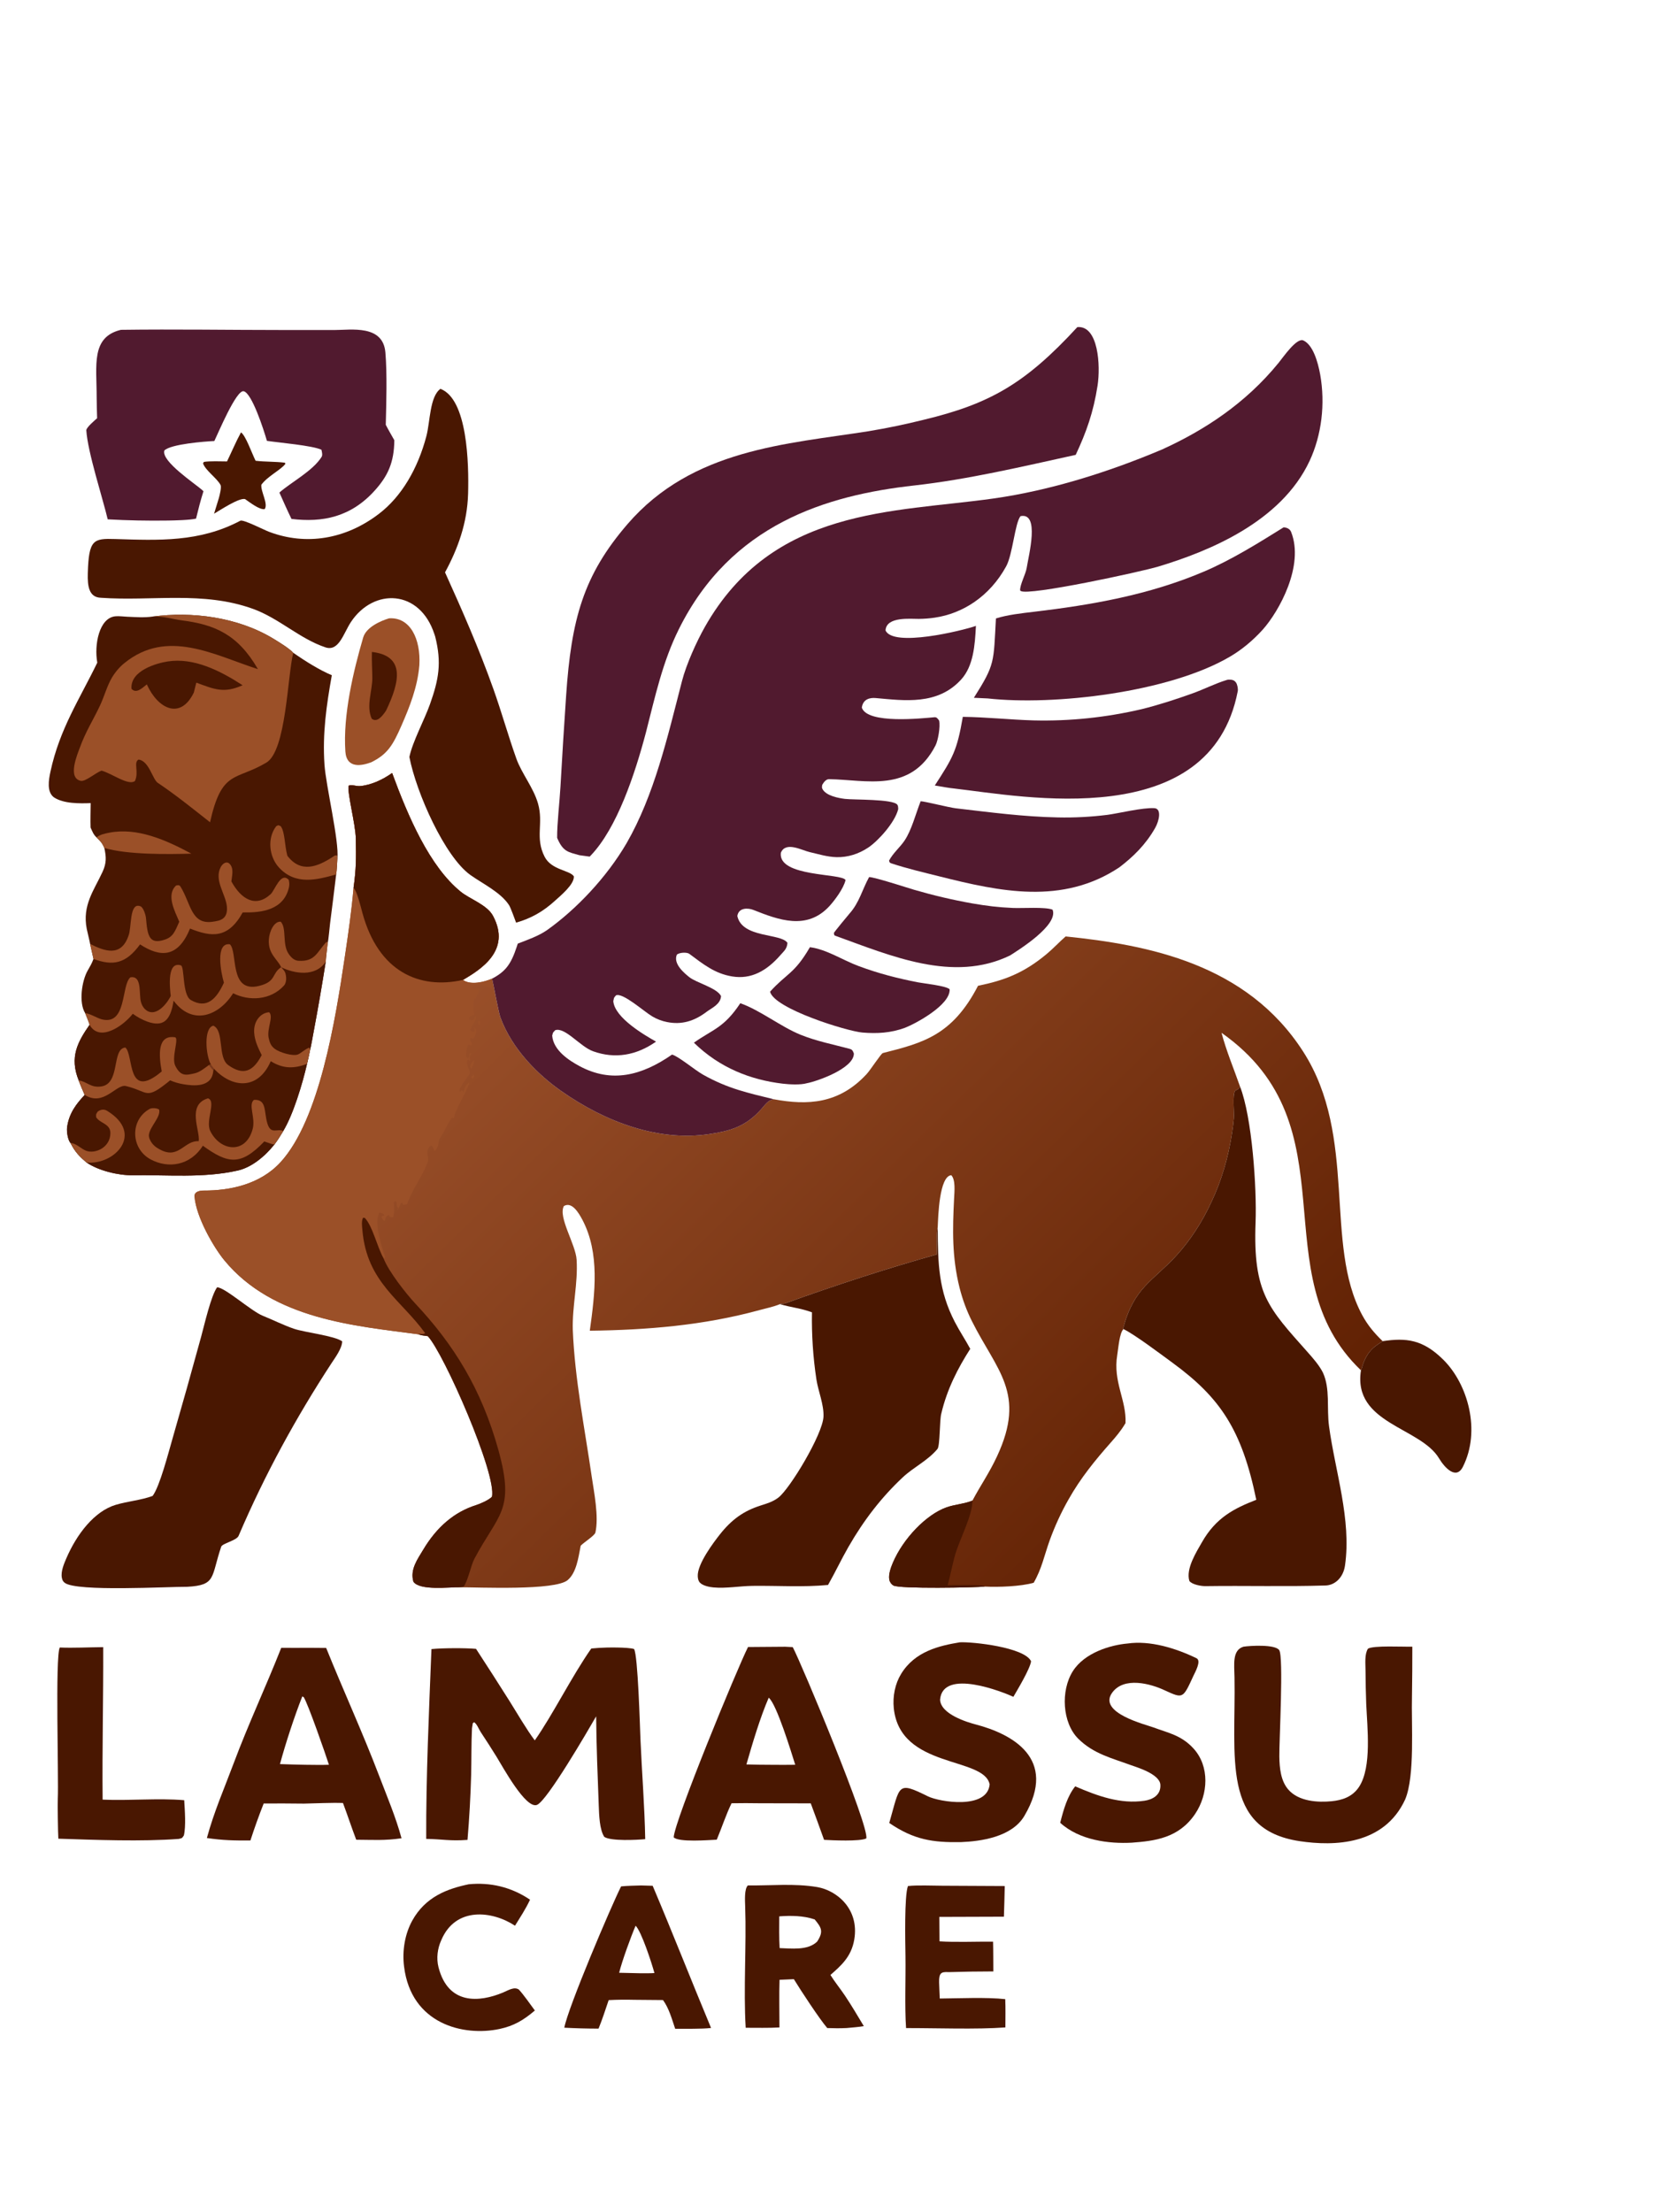 <?xml version="1.0" encoding="utf-8" ?><svg xmlns="http://www.w3.org/2000/svg" xmlns:xlink="http://www.w3.org/1999/xlink" width="3072" height="4096" viewBox="0 0 3072 4096"><defs><linearGradient id="gradient_0" gradientUnits="userSpaceOnUse" x1="2230.768" y1="3037.679" x2="932.885" y2="1718.047"><stop offset="0" stop-color="#5C1D00"/><stop offset="1" stop-color="#9A502A"/></linearGradient></defs><path fill="url(#gradient_0)" d="M654.657 1643.96C659.658 1608.66 659.555 1587.49 658.859 1552.68C658.307 1525.14 642.791 1468.94 645.653 1454.72C650.949 1452.27 659.628 1455.93 666.31 1455.45C686.233 1454.03 708.742 1443.76 726.084 1431.24C755.358 1510.94 795.075 1604.23 853.473 1651.34C870.218 1664.85 901.892 1675.27 912.844 1695.72C947.499 1760.43 888.928 1795.56 857.307 1814.35C871.004 1824.52 897.058 1818.38 911.644 1811.76L911.785 1814.57C915.423 1830.34 922.694 1872.21 926.573 1883.69C948.327 1942.83 996.276 1989.84 1038.85 2019.79C1121.58 2077.99 1219.52 2113.88 1313.25 2099.82C1350.28 2094.26 1380.18 2086.73 1409.24 2054.05C1417.33 2044.96 1422.39 2036.64 1432.89 2035.32C1495.77 2046.94 1553.65 2044 1604.74 1988.72C1612.24 1980.6 1631.38 1950.65 1634.76 1949.78C1707.9 1931.13 1763.13 1917.87 1811.02 1825.22C1859.37 1815.33 1895.26 1802.02 1937.85 1766.62C1950.57 1756.04 1961.42 1744.13 1973.28 1733.84C2124.98 1749.46 2308.64 1783.92 2413.37 1947.5C2514.48 2105.43 2451.22 2303.12 2522.4 2434.92C2533.06 2454.64 2545.61 2469.02 2560.26 2483.22L2551.28 2489.23C2539.08 2497.35 2530.9 2507.36 2524.54 2523.91C2523.21 2527.37 2521.44 2534.59 2520.13 2537.18C2332.94 2358.38 2508.2 2085.62 2261.92 1912.25C2270.9 1946.31 2284.77 1978.97 2296.23 2011.89C2294 2016.65 2291.02 2017.35 2286.98 2019.45C2281.79 2029.09 2285.75 2058.2 2284.7 2071.12C2283.94 2080.32 2282.88 2087.39 2281.54 2096.5C2274.87 2142.08 2261.96 2185.63 2243.45 2224.97C2225.93 2263.01 2203.78 2296.88 2177.9 2325.2C2134.32 2372.59 2099.78 2383.71 2079.61 2459.77L2080.35 2460.85C2072.89 2467.96 2070.86 2496.57 2068.8 2508.96C2060.58 2558.45 2086.2 2592.45 2084.11 2634.94L2082.64 2637.37C2075 2649.97 2065.93 2660.64 2056.69 2671.09C2028.39 2703.1 2000.91 2736.56 1978.58 2776.35C1965.13 2799.93 1953.47 2825.23 1943.77 2851.88C1933.32 2881.25 1929.11 2904.43 1914.09 2930.54C1890.02 2937.46 1848.6 2938.88 1823.56 2937.62C1807.04 2939.47 1665.01 2942.2 1654.21 2935.55C1651 2933.57 1648 2930.09 1646.89 2925.47C1644.56 2915.73 1649.8 2901.74 1653.31 2893.5C1672.38 2848.68 1715.08 2804.32 1752.47 2790.98C1767.79 2785.52 1783.9 2784.89 1799.16 2779.01C1799.68 2778.81 1800.19 2778.59 1800.7 2778.39C1815.85 2749.79 1831.5 2728.02 1846.27 2696.33C1900.73 2579.51 1845.78 2538.28 1799.68 2446.08C1790.02 2426.9 1782.33 2406.09 1776.8 2384.21C1762.67 2327.71 1763.8 2276.94 1766.7 2219.16C1767.36 2206.07 1769.65 2184.48 1761.49 2175.91C1739.31 2177.88 1737.28 2251.19 1736.38 2272.57C1733.41 2278.42 1734.74 2312.49 1734.86 2322.59C1640.45 2349.13 1547.19 2379.6 1454.09 2413.15C1450.73 2414.37 1447.45 2413.06 1444.36 2414.67C1431.72 2419.74 1419.24 2422.17 1406.37 2425.69C1302.6 2454.12 1197.91 2462.55 1092.14 2463.88C1101.79 2394.6 1110.92 2320.34 1078.56 2258.77C1071.32 2244.99 1058.84 2224.48 1044.21 2233C1032.83 2253.17 1066.06 2303.83 1067.74 2332.55C1070.36 2377.54 1059.44 2417.63 1060.64 2462.28C1064.38 2553.59 1082.62 2643.89 1095.67 2733.78C1099.87 2762.68 1109.24 2808.11 1102.46 2837.78C1100.57 2843.65 1081.3 2855.64 1075.28 2861.94C1070.92 2884.73 1067.27 2912.08 1051.08 2925.67C1027.57 2945.42 886.604 2938.81 850.461 2938.9C833.311 2938.38 777.234 2945.72 765.507 2928.56C758.761 2906.01 773.567 2886.34 783.341 2869.88C808.816 2826.99 841.489 2799.47 881.352 2786.84C888.84 2784.47 904.969 2777.65 910.955 2771.29C920.389 2730.09 821.732 2505.29 792.127 2473.96C785.795 2473.1 780.643 2472.7 774.466 2470.46C657.917 2454.72 505.865 2443.31 415.368 2333.45C396.268 2310.27 363.305 2254.24 360.203 2215.45C359.439 2205.89 370.812 2204.32 377.066 2204.35C424.557 2204.53 481.352 2193.65 519.711 2151.59C591.529 2072.84 621.052 1889.01 638.482 1771.87C644.637 1730.51 651.194 1685.43 654.657 1643.96Z"/><path fill="#9B5028" d="M654.657 1643.96C659.658 1608.66 659.555 1587.49 658.859 1552.68C658.307 1525.14 642.791 1468.94 645.653 1454.72C650.949 1452.27 659.628 1455.93 666.31 1455.45C686.233 1454.03 708.742 1443.76 726.084 1431.24C755.358 1510.94 795.075 1604.23 853.473 1651.34C870.218 1664.85 901.892 1675.27 912.844 1695.72C947.499 1760.43 888.928 1795.56 857.307 1814.35C871.004 1824.52 897.058 1818.38 911.644 1811.76L911.785 1814.57C912.016 1822.61 913.333 1825.77 910.475 1830.47C896.084 1823.85 892.833 1822.49 877.092 1823.57C876.089 1825.48 874.282 1829.27 873.127 1830.71L887.129 1830.42C887.839 1835.68 882.572 1842.65 880.709 1849.53L879.188 1847.97C876.373 1856.31 874.413 1869.64 878.317 1877.61L877.652 1879.49C871.967 1881.36 871.961 1880.15 868.206 1884.72L869.146 1887.89C874.404 1890.26 871.778 1890.16 877.3 1887.75L880.794 1880.9C883.837 1889.86 872.665 1897.55 871.201 1907.13C874.844 1911.65 872.75 1910.54 877.66 1910.68L879.344 1908.72C878.704 1906.33 878.143 1904.34 877.626 1901.89L881.398 1905.62C882.218 1913.38 880.615 1918.55 876.107 1923.54L871.699 1921.52L870.332 1924.26C871.456 1929.95 873.672 1930.41 874.274 1933.95C867.328 1938.62 869.034 1928.05 864.494 1941.19C863.321 1944.59 862.776 1952.81 863.089 1956.63L866.795 1960.18C868.841 1956.1 868.611 1955.95 869.337 1951.04L871.857 1949.43L872.452 1951.33L869.424 1956.02C869.935 1959.15 870.518 1962 870.74 1965.16L867.502 1962.03L865.224 1962.89C863.021 1974.63 869.49 1977.36 870.171 1987.7C864.613 1996.38 851.255 2011.1 850.789 2020.42L852.399 2021L855.065 2018.58L858.175 2021.6C861.365 2012.53 861.548 2009.94 867.921 2004.76L868.783 2005.67C861.91 2026.67 843.392 2052.8 840.552 2070L836.543 2069.67C826.996 2083.59 822.232 2096.39 813.013 2110.49C811.965 2112.09 812.79 2125.53 804.448 2131.25C801.589 2124.06 802.722 2124.15 798.283 2120.94C785.418 2129.73 795.122 2142.82 792.289 2150.72C782.666 2177.58 764.588 2199.85 754.987 2226.51C753.992 2229.29 754.944 2227.71 753.338 2229.76C751.154 2230.1 749.072 2230.55 746.919 2231.1L744.465 2227.17L742.716 2227.38L736.517 2240.17L735.739 2238.25L737.655 2238.3C731.178 2227.8 737.465 2227.5 732.073 2223.56C729.759 2225.79 729.127 2225.92 729.27 2227.85C730.258 2241.2 730.352 2241.28 728.118 2253.73C715.508 2254.08 725.383 2246.76 716.404 2251.32C713.678 2255.67 713.379 2255.41 712.682 2260.86C707.763 2257.99 710.056 2259.95 706.318 2253.18C708.758 2250.46 707.861 2251.61 711.684 2250.63L710.169 2247.23L702.577 2245.29C691.685 2263.4 707.001 2308.82 713.092 2327.49C711.733 2330.05 712.656 2329.2 710.271 2329.94C698.132 2308.42 690.255 2270.82 675.525 2255.03L672.317 2254.68C668.951 2260.76 670.468 2270.85 671.107 2278.14C679.549 2374.51 743.29 2406.99 787.382 2468.55C781.831 2471.62 779.51 2468.49 774.466 2470.46C657.917 2454.72 505.865 2443.31 415.368 2333.45C396.268 2310.27 363.305 2254.24 360.203 2215.45C359.439 2205.89 370.812 2204.32 377.066 2204.35C424.557 2204.53 481.352 2193.65 519.711 2151.59C591.529 2072.84 621.052 1889.01 638.482 1771.87C644.637 1730.51 651.194 1685.43 654.657 1643.96Z"/><path fill="#491701" d="M654.657 1643.96C659.658 1608.66 659.555 1587.49 658.859 1552.68C658.307 1525.14 642.791 1468.94 645.653 1454.72C650.949 1452.27 659.628 1455.93 666.31 1455.45C686.233 1454.03 708.742 1443.76 726.084 1431.24C755.358 1510.94 795.075 1604.23 853.473 1651.34C870.218 1664.85 901.892 1675.27 912.844 1695.72C947.499 1760.43 888.928 1795.56 857.307 1814.35C775.983 1832.53 700.669 1798.82 671.176 1690.6C668.093 1679.29 660.986 1649.41 654.657 1643.96Z"/><path fill="#491701" d="M774.466 2470.46C779.51 2468.49 781.831 2471.62 787.382 2468.55C743.29 2406.99 679.549 2374.51 671.107 2278.14C670.468 2270.85 668.951 2260.76 672.317 2254.68L675.525 2255.03C690.255 2270.82 698.132 2308.42 710.271 2329.94C719.338 2354.05 752.804 2396.32 769.02 2413.6C839.8 2489.03 891.514 2571.43 923.014 2685.22C954.117 2797.59 922.416 2802.87 878.355 2886.36C871.808 2898.77 866.298 2928.15 858.298 2938.06L850.461 2938.9C833.311 2938.38 777.234 2945.72 765.507 2928.56C758.761 2906.01 773.567 2886.34 783.341 2869.88C808.816 2826.99 841.489 2799.47 881.352 2786.84C888.84 2784.47 904.969 2777.65 910.955 2771.29C920.389 2730.09 821.732 2505.29 792.127 2473.96C785.795 2473.1 780.643 2472.7 774.466 2470.46Z"/><path fill="#491701" d="M1800.7 2778.39C1801 2805.16 1777.2 2849.85 1769.14 2877.17C1763.37 2896.72 1759.89 2917.27 1754.81 2935.1C1764.16 2935.08 1820.33 2933.37 1823.56 2937.62C1807.04 2939.47 1665.01 2942.2 1654.21 2935.55C1651 2933.57 1648 2930.09 1646.89 2925.47C1644.56 2915.73 1649.8 2901.74 1653.31 2893.5C1672.38 2848.68 1715.08 2804.32 1752.47 2790.98C1767.79 2785.52 1783.9 2784.89 1799.16 2779.01C1799.68 2778.81 1800.19 2778.59 1800.7 2778.39Z"/><path fill="#9B5028" d="M877.307 1962.7L877.89 1963.05C877.75 1968.52 875.743 1973.91 873.16 1978.1L871.982 1977.97L870.289 1974.92C871.798 1968.47 873.545 1967.21 877.307 1962.7Z"/><path fill="#9B5028" d="M877.367 1989.64C877.784 1994.28 878.022 1992 876.525 1996.46L873.69 1996.41L872.542 1993.74C874.348 1992.59 875.78 1991.24 877.367 1989.64Z"/><path fill="#9B5028" d="M885.626 1890.56C887.566 1889.77 886.414 1889.93 889.088 1890.95L888.461 1898.66L885.282 1893.45L885.626 1890.56Z"/><path fill="#511A2F" d="M958.718 1747.18C975.825 1740.58 997.59 1732.93 1012.97 1722.15C1066.62 1684.01 1122.95 1625.14 1160.36 1561.04C1211.64 1471.79 1235.79 1365.79 1262.8 1261.2C1271.01 1229.42 1290.13 1187.42 1305.17 1160.86C1430.82 938.851 1653.7 949.288 1839.7 922.974C1944.28 908.179 2052.19 874.359 2151.95 832.163C2230.11 796.576 2306.35 747.008 2367.56 671.852C2376.12 661.352 2401.12 624.701 2413.45 630.362C2431.3 638.549 2440.3 669.942 2444.6 693.359C2454.32 748.044 2447.28 805.643 2425.02 853.372C2372.13 966.7 2237.67 1021.05 2144.69 1049.07C2112.64 1058.72 1904.55 1103.75 1890.13 1094.21C1889.72 1093.94 1889.38 1093.53 1889 1093.18C1888.3 1083 1899.37 1062.86 1901.12 1051.61C1904.79 1027.94 1925.92 948.193 1889.71 955.673C1879.31 968.412 1875.26 1026.48 1863.14 1048.6C1832.28 1104.91 1782.11 1136.02 1731.08 1143.56C1721.22 1145.02 1711.31 1145.8 1701.39 1145.89C1686.45 1146.1 1641.22 1140.97 1639.76 1167.23C1653.6 1198.93 1781.45 1167.86 1807.13 1158.86C1805.29 1195.24 1802.4 1233.08 1780.04 1257.85C1736.26 1306.32 1674.28 1297.14 1621.53 1292.47C1611.23 1291.55 1598.03 1294.03 1595.85 1310.22C1606.14 1341.22 1708.4 1329.9 1730.56 1327.98C1734.53 1327.63 1736.58 1330.82 1739.02 1334.22C1741.56 1345.69 1736.88 1371.33 1732.32 1380.19C1686.36 1469.45 1603.49 1443.52 1535.16 1442.68C1529.9 1442.61 1525.66 1447.67 1522.48 1453.26C1522.19 1456.44 1521.45 1458.02 1522.94 1460.84C1529.8 1473.72 1553.3 1477.77 1564.6 1479.18C1580.62 1481.17 1653.97 1479.18 1661.64 1490.03C1663.3 1492.39 1662.99 1494.92 1663.27 1497.98C1657.24 1522.83 1626.22 1556.87 1608.08 1569.08C1589.85 1581.32 1569.68 1587.49 1549.28 1587.06C1531.63 1586.6 1516.18 1581.55 1499.09 1577.64C1484.77 1574.36 1454.78 1557.24 1445.92 1578.94C1440.35 1624.24 1559.35 1616.48 1565.68 1629.46C1562.23 1645.04 1545.11 1667.64 1535.76 1677.79C1494.02 1723.14 1441.49 1703.18 1394.97 1684.74C1385.77 1681.09 1367.78 1679.77 1365.32 1696.04C1374.3 1737.54 1446.47 1727.52 1458.14 1745.79C1457.21 1757 1451.69 1760.87 1445.79 1767.69C1419.51 1798.1 1390.51 1813.66 1355.74 1807.91C1323.99 1802.65 1303.25 1786.09 1276.33 1766C1272.18 1762.91 1258.41 1763.22 1253.32 1767.58C1246.08 1784.67 1267.4 1801.99 1276.36 1809.2C1289.42 1819.72 1327.55 1829.03 1335.17 1844.28C1334.23 1859.69 1317.48 1866.51 1308.37 1873.43C1285.23 1891.03 1261.75 1897.69 1235.23 1892.37C1225.73 1890.56 1216.47 1887.01 1207.7 1881.84C1191.97 1872.53 1153.3 1837.39 1140.58 1842.96C1135.97 1848.74 1137.62 1845.37 1135.63 1853.62C1138.19 1885.03 1195.48 1917.67 1214.81 1928.59C1178.22 1954.24 1138.85 1961.01 1098.26 1946.48C1074.13 1937.85 1046.44 1901.23 1028.06 1907.46C1023.02 1913.31 1024.59 1909.89 1022.51 1917.53C1024.63 1945.41 1055.22 1964.23 1072.44 1973.58C1132.63 2006.28 1188.84 1991.21 1244.42 1952.6C1256.65 1955.9 1286.13 1980.97 1302.04 1989.9C1348.3 2015.86 1384.64 2023.46 1432.89 2035.32C1422.39 2036.64 1417.33 2044.96 1409.24 2054.05C1380.18 2086.73 1350.28 2094.26 1313.25 2099.82C1219.52 2113.88 1121.58 2077.99 1038.85 2019.79C996.276 1989.84 948.327 1942.83 926.573 1883.69C922.694 1872.21 915.423 1830.34 911.785 1814.57L911.644 1811.76C936.239 1798.72 946.346 1785.15 957.085 1752.34C957.642 1750.62 958.187 1748.9 958.718 1747.18Z"/><path fill="#491701" d="M282.997 1141.55C355.12 1131.93 439.388 1142.29 505.415 1182.1C513.954 1187.25 536.052 1200.61 543.059 1208.73C564.918 1223.85 590.923 1240.31 614.428 1250.23C604.464 1306.21 596.964 1357.88 600.824 1415.55C603.452 1454.82 628.286 1557.54 624.763 1589.5C624.28 1597.59 623.763 1611.58 622.492 1619.04C618.858 1649.23 615.103 1679.41 611.227 1709.55C610.292 1717.14 608.319 1740.52 606.862 1745.5C606.051 1753.71 603.415 1774.09 603.162 1780.65C596.484 1823.21 589.175 1865.59 581.242 1907.77C580.413 1912.2 575.364 1940.57 574.259 1943.57C572.495 1951.88 570.606 1961.81 568.53 1969.84C559.921 2007.44 542.709 2064.22 524.404 2094.21C518.366 2104.29 514.751 2110.16 507.865 2119.36C489.537 2142.26 464.997 2161.7 440.245 2167.28C376.359 2181.7 309.484 2175.01 244.863 2175.96C219.544 2176.34 182.605 2167.74 160.25 2152.42C147.716 2141.6 138.999 2133.11 130.682 2116.38C125.624 2111.16 123.095 2095.1 124.259 2086.92C128.03 2060.41 141.913 2043.29 156.873 2027.25C152.949 2018.23 149.211 2009.83 145.75 2000.44C128.255 1957.36 143.903 1929.01 165.886 1897.42C164.227 1891.67 160.097 1881.93 157.814 1876.11C145.383 1856.45 151.582 1815.9 162.235 1797.25C166.305 1790.13 170.167 1783.7 173.104 1775.51C171.115 1766.2 169.03 1756.92 166.85 1747.68C166.329 1743.8 161.699 1725.2 160.688 1720.17C151.822 1676.04 174.452 1647.92 189.959 1614.1C197.189 1598.33 196.949 1587.06 193.165 1569.97C188.518 1559.52 185.89 1557.83 178.728 1550.53C172.84 1544.87 171.436 1540.37 167.693 1532.2C167.208 1518.21 167.715 1501.25 167.878 1487C148.018 1487.75 117.833 1488.38 99.714 1476.22C86.354 1466.17 90.12 1444.12 93.401 1428.84C110.487 1349.25 147.736 1293.96 180.142 1226.9C174.131 1194.16 183.462 1143.79 213.797 1141.07C220.706 1140.45 228.871 1141.65 235.91 1141.93C251.508 1142.56 267.453 1143.83 282.997 1141.55Z"/><path fill="#9B5028" d="M282.997 1141.55C355.12 1131.93 439.388 1142.29 505.415 1182.1C513.954 1187.25 536.052 1200.61 543.059 1208.73C532.121 1251.69 530.2 1390.09 493.121 1412.08C435.758 1446.09 410.82 1424.66 388.909 1522.42C357.501 1497.68 324.902 1471.38 292.116 1449.43C282.544 1443.02 275.758 1408.31 256.472 1406.41C246.673 1412 257.686 1429.09 249.872 1446.09C237.751 1455.34 207.934 1432.39 188.02 1426.83C177.123 1430.86 158.073 1447.46 149.765 1445.8C124.343 1440.72 143.323 1396.73 147.833 1384.3C158.775 1354.15 172.082 1334.11 185.037 1306.64C193.251 1289.23 198.129 1269.91 207.414 1254.37C213.877 1243.74 221.681 1234.69 230.475 1227.63C309.859 1163.3 396.497 1212.81 477.597 1238.95C440.294 1174.21 396.927 1156.46 337.564 1148.76C317.708 1146.18 304.238 1140.74 282.997 1141.55Z"/><path fill="#491701" d="M310.308 1224.76C358.418 1217.13 406.848 1241.27 449.229 1268.75C414.562 1284.3 397.054 1276.3 363.538 1263.94L358.902 1282.31C334.151 1333.45 292.34 1312.64 271.878 1267.17C263.292 1273.92 252.513 1285.01 243.536 1275.47C240.504 1241.18 291.741 1227.54 310.308 1224.76Z"/><path fill="#491701" d="M501.364 1964.86C524.527 1979.2 544.4 1978.84 568.53 1969.84C559.921 2007.44 542.709 2064.22 524.404 2094.21C518.366 2104.29 514.751 2110.16 507.865 2119.36C489.537 2142.26 464.997 2161.7 440.245 2167.28C376.359 2181.7 309.484 2175.01 244.863 2175.96C219.544 2176.34 182.605 2167.74 160.25 2152.42C147.716 2141.6 138.999 2133.11 130.682 2116.38C125.624 2111.16 123.095 2095.1 124.259 2086.92C128.03 2060.41 141.913 2043.29 156.873 2027.25C192.332 2049.65 215.058 2006.56 233.202 2010.88C276.323 2021.14 268.275 2038.47 315.058 2000.31C322.876 2003.69 330.918 2006.07 339.074 2007.41C356.929 2010.51 392.703 2014.77 394.984 1982.21L396.164 1978.67C429.095 2014.39 477.584 2019.46 501.364 1964.86Z"/><path fill="#9B5028" d="M375.611 2121.3C352.229 2158.5 311.395 2164.03 279.061 2146.73C241.962 2126.89 240.328 2073.84 276.891 2053.31C281.109 2050.94 290.675 2051.39 294.675 2054.46C298.062 2068.05 277.702 2085.82 275.771 2100.8C275.058 2106.32 278.403 2112.38 281.129 2116.16C286.09 2123.04 292.721 2126.8 299.351 2129.95C331.67 2145.32 341.88 2111.24 367.929 2112.97C371.157 2094.39 344.978 2045.41 385.121 2033.59C401.158 2038.9 379.809 2075.1 389.424 2094.26C407.876 2131.67 455.321 2137.86 467.92 2090.15C473.414 2069.35 459.137 2045.64 470.206 2036.45C494.141 2035 488.523 2057.98 495.03 2079.87C501.536 2101.76 513.56 2088.59 524.404 2094.21C518.366 2104.29 514.751 2110.16 507.865 2119.36C501.989 2117.96 495.253 2115.41 489.38 2113.44C445.733 2159.18 422.016 2154.92 375.611 2121.3Z"/><path fill="#9B5028" d="M130.682 2116.38C140.719 2116.58 149.712 2126.73 159.125 2130.53C175.493 2137.14 204.512 2125.1 204.385 2097.76C204.305 2080.29 185.024 2080.16 178.029 2068.56C177.84 2061.4 177.231 2064.81 180.705 2058.3C186.136 2054.21 192.452 2053.15 198.062 2056.56C268.021 2099.13 212.142 2157.55 160.25 2152.42C147.716 2141.6 138.999 2133.11 130.682 2116.38Z"/><path fill="#491701" d="M520.616 1790.84C545.21 1802.86 584.023 1809.52 603.162 1780.65C596.484 1823.21 589.175 1865.59 581.242 1907.77C580.413 1912.2 575.364 1940.57 574.259 1943.57C572.495 1951.88 570.606 1961.81 568.53 1969.84C544.4 1978.84 524.527 1979.2 501.364 1964.86C477.584 2019.46 429.095 2014.39 396.164 1978.67L394.984 1982.21C392.703 2014.77 356.929 2010.51 339.074 2007.41C330.918 2006.07 322.876 2003.69 315.058 2000.31C268.275 2038.47 276.323 2021.14 233.202 2010.88C215.058 2006.56 192.332 2049.65 156.873 2027.25C152.949 2018.23 149.211 2009.83 145.75 2000.44C128.255 1957.36 143.903 1929.01 165.886 1897.42C184.165 1930.41 228.385 1899.56 245.883 1877.02C254.446 1883.3 263.54 1888.2 272.973 1891.62C301.885 1901.8 315.75 1890.38 321.419 1852.83C322.61 1854.33 323.813 1855.81 325.029 1857.27C358.245 1897.05 404.624 1881.64 431.794 1839.06C460.691 1853.76 500.945 1852.45 525.893 1824.76C528.79 1821.54 530.291 1815.31 529.871 1810.25C528.934 1798.94 526.682 1797.93 520.616 1790.84Z"/><path fill="#9B5028" d="M299.503 1983.8C293.946 1953.91 291.007 1915.63 323.887 1920.52C332.315 1921.77 316.815 1957.89 324.636 1973.47C334.506 1993.12 344.212 1991.11 360.7 1987.25C370.417 1984.98 378.919 1977.6 386.744 1972.05L390.572 1971.09L396.164 1978.67L394.984 1982.21C392.703 2014.77 356.929 2010.51 339.074 2007.41C330.918 2006.07 322.876 2003.69 315.058 2000.31C268.275 2038.47 276.323 2021.14 233.202 2010.88C215.058 2006.56 192.332 2049.65 156.873 2027.25C152.949 2018.23 149.211 2009.83 145.75 2000.44C161.112 2002.41 167.799 2014.71 187.891 2011.55C223.456 2005.96 206.283 1941.8 232.157 1939.52C248.164 1953.74 233.864 2039.02 299.503 1983.8Z"/><path fill="#78371A" d="M390.572 1971.09L396.164 1978.67L394.984 1982.21L386.744 1972.05L390.572 1971.09Z"/><path fill="#9B5028" d="M484.604 1953.59C478.343 1940.82 471.73 1927.68 470.655 1912.06C469.162 1890.37 483.099 1874.99 498.476 1874.23C506.956 1882.69 493.867 1904.84 497.457 1921.65C499.427 1930.88 501.91 1936.7 508.75 1941.94C517.544 1948.68 542.413 1956.14 551.782 1952.33C557.203 1950.12 565.324 1942.09 572.989 1939.65L574.259 1943.57C572.495 1951.88 570.606 1961.81 568.53 1969.84C544.4 1978.84 524.527 1979.2 501.364 1964.86C477.584 2019.46 429.095 2014.39 396.164 1978.67L390.572 1971.09C380.824 1953.99 376.885 1902.95 395.064 1899.07C415.876 1908.74 402.434 1957.79 422.822 1972.23C450.646 1991.94 468.679 1984.07 484.604 1953.59Z"/><path fill="#9B5028" d="M331.946 1706.63C323.544 1686.68 307.4 1656.99 326.017 1639.59C328.762 1638.99 331.981 1637.97 334.166 1641.5C353.721 1673.06 353.758 1712.56 393.984 1706.61C406.359 1704.78 422.49 1702.79 420.116 1678.1C417.427 1654.56 396.33 1629.84 408.551 1605.75C412.149 1598.65 419.76 1593.59 425.425 1599.66C433.363 1608.16 429.623 1621 428.462 1632.01C446.751 1665.28 473.417 1681.15 501.194 1655.58C509.069 1648.33 519.763 1613.52 534.609 1629.04C536.685 1636.76 535.616 1642.46 533.127 1649.76C519.919 1688.47 476.129 1689.79 449.427 1689.4C422.17 1738.6 391.491 1735.06 351.876 1719.26C329.745 1773.33 297.244 1773.27 259.334 1748.58C232.842 1784.9 208.727 1788.63 173.104 1775.51C171.115 1766.2 169.03 1756.92 166.85 1747.68C192.811 1760.8 223.942 1772.99 237.851 1732.77C244.198 1717.79 238.949 1669.29 260.285 1678.13C265.374 1680.24 269.833 1693.78 270.356 1700.12C273.063 1732.95 276.387 1749.31 305.081 1739.8C320.653 1734.64 323.978 1724.6 331.946 1706.63Z"/><path fill="#9B5028" d="M414.644 1819.46C408.985 1800.64 398.325 1744.63 425.673 1748.39C440.845 1762.93 423.568 1839.37 479.876 1825.42C512.266 1817.39 502.605 1802.48 520.616 1790.84C526.682 1797.93 528.934 1798.94 529.871 1810.25C530.291 1815.31 528.79 1821.54 525.893 1824.76C500.945 1852.45 460.691 1853.76 431.794 1839.06C404.624 1881.64 358.245 1897.05 325.029 1857.27C323.813 1855.81 322.61 1854.33 321.419 1852.83C315.75 1890.38 301.885 1901.8 272.973 1891.62C263.54 1888.2 254.446 1883.3 245.883 1877.02C228.385 1899.56 184.165 1930.41 165.886 1897.42C164.227 1891.67 160.097 1881.93 157.814 1876.11C164.62 1875.63 180.287 1885.29 188.265 1887.31C235.344 1899.26 224.122 1823.89 241.476 1809.53C260.816 1806.18 257.986 1832.02 259.936 1849.57C260.809 1857.44 264.086 1864.47 268.987 1868.99C285.834 1884.37 306.64 1862.83 316.156 1844.26C313.964 1825.17 309.749 1779.55 334.894 1787.4C342.18 1789.67 337.095 1842.1 353.427 1851.61C382.885 1868.76 400.871 1849.69 414.644 1819.46Z"/><path fill="#9B5028" d="M178.728 1550.53C185.346 1544.99 194.526 1543.31 202.251 1541.79C253.785 1531.63 307.085 1555.09 354.366 1580.55C311.384 1581.81 235.532 1582.75 193.165 1569.97C188.518 1559.52 185.89 1557.83 178.728 1550.53Z"/><path fill="#9B5028" d="M622.492 1619.04C587.199 1628.94 547.018 1639.74 516.277 1605.91C498.482 1586.32 494.25 1552.18 511.476 1529.72C516.829 1527.28 514.122 1527.46 519.888 1529.8C527.798 1540.71 526.848 1565.04 532.082 1584.45C557.168 1617.41 588.287 1604.75 616.011 1586.66C620.195 1583.93 619.41 1583.79 623.944 1583.73L624.763 1589.5C624.28 1597.59 623.763 1611.58 622.492 1619.04Z"/><path fill="#9B5028" d="M520.616 1790.84C513.889 1775.85 496.031 1766.44 497.839 1739.3C498.846 1724.2 507.759 1705.34 519.887 1706.6C531.176 1718.58 522.324 1747.97 534.18 1765.67C539.098 1773.02 545.001 1778.43 552.524 1778.91C583.947 1780.9 586.551 1762.89 604.971 1743.45L606.862 1745.5C606.051 1753.71 603.415 1774.09 603.162 1780.65C584.023 1809.52 545.21 1802.86 520.616 1790.84Z"/><path fill="#511A2F" d="M1994.94 605.646C2033.98 602.213 2038.11 677.264 2032.36 714.081C2024.65 763.447 2011.67 799.914 1991.92 842.175C1893.03 863.903 1792.55 887.743 1692.56 898.922C1529.8 917.117 1353.56 970.605 1257.01 1164.97C1226.94 1225.49 1213.29 1288.96 1195.99 1356.52C1175.79 1433.03 1142.57 1533.39 1093.7 1584.22L1091.93 1586.04L1073.07 1583.48C1052.31 1577.57 1042.64 1577.35 1031.65 1551.32C1031.37 1525.64 1036.34 1483.78 1037.84 1456.37C1040.9 1400.73 1044.52 1343.85 1048.28 1288.32C1057.86 1146.82 1080.01 1065.44 1161.97 970.408C1282.18 831.011 1456.62 822.349 1608.08 798.451C1642.3 792.783 1676.38 785.719 1710.27 777.268C1832.2 747.916 1898.01 710.977 1994.94 605.646Z"/><path fill="#491701" d="M815.538 719.973C865.716 738.749 868.326 858.384 866.773 914.128C865.256 968.58 847.635 1016.29 824.067 1059.75C856.273 1130.91 886.779 1200.4 913.621 1275.73C928.841 1318.44 940.968 1362.14 956.137 1404.63C965.978 1432.19 987.901 1458.44 996.285 1487.92C1006.75 1524.75 990.423 1550.65 1008.36 1586.08C1021.06 1611.17 1054.65 1610.93 1062.59 1622.51C1063.84 1637.54 1036.89 1659.27 1028.62 1666.91C1005.53 1688.2 982.921 1700.5 955.683 1708.34C953.088 1701.51 945.453 1680.2 942.552 1675.78C926.927 1651.98 893.716 1636.22 871.021 1620.07C823.953 1586.57 771.069 1468.68 758.068 1401.59C763.855 1373.34 785.87 1333.03 796.207 1303.85C812.402 1258.13 818.192 1227.48 805.858 1178.63L804.324 1174.01C777.138 1090.91 691.831 1088.43 649.934 1151.51C635.996 1172.5 627.621 1206.94 602.645 1198.6C554.618 1182.55 516.994 1144.87 468.375 1127.3C375.925 1093.9 281.195 1113.51 186.861 1106.8C165.143 1106.08 161.796 1086.22 162.58 1061.4C164.336 998.745 173.076 996.761 213.258 998.017C293.588 1000.53 369.433 1004.21 445.023 964.136C450.42 961.275 488.63 981.115 498.511 984.759C566.792 1010.55 639.987 998.549 701.548 951.473C743.361 919.661 773.647 867.95 789.539 807.569C796.665 780.492 795.59 734.442 815.538 719.973Z"/><path fill="#491701" d="M2296.23 2011.89C2318.45 2068.41 2327.36 2199.64 2324.96 2263.16C2320 2394.59 2349.06 2422.05 2420.76 2502.89C2430.15 2513.47 2442.68 2527.42 2449.63 2541.38C2463.46 2571.4 2456.4 2606.72 2460.99 2640.72C2472.21 2723.92 2502.78 2813.57 2490.56 2898.59C2487.26 2921.54 2471.38 2935.07 2454.74 2935.59C2380.58 2937.88 2306.15 2935.7 2231.94 2936.78C2224.47 2936.88 2207.43 2933.99 2202.41 2927.26C2195.31 2904.57 2215.89 2872.77 2225.44 2855.9C2251.7 2809.54 2285.54 2792.92 2326.27 2776.9C2299.49 2646.71 2259.14 2587.62 2171.29 2523.3C2151.03 2508.47 2100.45 2470.36 2080.35 2460.85L2079.61 2459.77C2099.78 2383.71 2134.32 2372.59 2177.9 2325.2C2203.78 2296.88 2225.93 2263.01 2243.45 2224.97C2261.96 2185.63 2274.87 2142.08 2281.54 2096.5C2282.88 2087.39 2283.94 2080.32 2284.7 2071.12C2285.75 2058.2 2281.79 2029.09 2286.98 2019.45C2291.02 2017.35 2294 2016.65 2296.23 2011.89Z"/><path fill="#511A2F" d="M223.888 610.701C323.248 609.335 424.861 611.009 524.452 611.028L618.999 611.058C650.406 611.067 709.193 600.693 713.63 652.534C717.028 692.244 715.29 746.358 714.342 786.538C719.039 795.733 725.096 806.037 730.169 815.076C729.797 856.564 717.992 881.153 694.825 907.231C649.911 957.788 596.803 967.749 539.744 960.816C532.122 945.384 524.557 927.929 517.362 911.992C538.746 893.071 579.02 872.192 595.481 846.022C597.637 842.594 596.159 836.832 595.196 832.66C577.55 824.701 516.804 819.67 494.241 816.267C488.167 794.968 466.308 727.606 451.187 724.393C437.516 721.488 403.866 802.37 396.906 816.546C379.02 817.429 316.396 822.134 304.347 834.09C297.925 854.133 362.071 895.944 375.183 908.043L376.761 909.521C371.081 927.748 367.531 941.647 363.011 960.263C350.829 963.06 323.944 963.571 310.889 963.818C273.731 964.371 236.569 963.629 199.439 961.594C190.535 923.477 162.304 837.068 159.836 796.823C159.523 791.72 175.184 778.503 179.842 774.352C179.537 761.357 178.961 748.035 178.979 735.038C179.063 676.445 168.076 624.091 223.888 610.701Z"/><path fill="#491701" d="M1734.86 2322.59C1734.74 2312.49 1733.41 2278.42 1736.38 2272.57C1736.63 2339.61 1737.92 2389.48 1768.02 2447.59C1777.09 2465.1 1787.85 2481.06 1796.63 2497.43C1773.7 2533.26 1753.67 2571.93 1743.02 2617.28C1739.67 2628.88 1740.86 2676.9 1735.9 2682.82C1717.65 2704.63 1691.97 2716.26 1671.51 2735.46C1632.44 2772.14 1599.83 2814.01 1570.88 2864.49C1557.85 2887.21 1546.22 2911.93 1533.29 2934.62C1486.56 2939.04 1440.19 2935.71 1393.43 2936.31C1369.65 2936.61 1344.58 2941.34 1321.03 2939.17C1314.07 2938.52 1301.98 2936.28 1296.33 2930.61C1293.28 2927.54 1292.33 2923.55 1292.06 2918.61C1290.81 2896.17 1321.36 2855.85 1332.67 2841.47C1355.2 2812.81 1377.55 2797.58 1407.57 2787.82C1419.42 2783.97 1430.53 2781.03 1441.29 2772.88C1462.51 2756.81 1523.53 2655.63 1524.86 2622.9C1525.77 2600.37 1515.13 2576.11 1511.75 2554.03C1505.56 2513.16 1502.8 2471.5 1503.52 2429.81C1482.36 2421.97 1464.83 2420.86 1444.36 2414.67C1447.45 2413.06 1450.73 2414.37 1454.09 2413.15C1547.19 2379.6 1640.45 2349.13 1734.86 2322.59Z"/><path fill="#491701" d="M402.011 2383.46C416.832 2383.81 465.134 2427.58 486.508 2436.14C504.328 2443.28 525.341 2453.79 544.335 2460.27C564.148 2467.03 619.31 2473.14 633.616 2483.53C633.525 2496.51 620.173 2514.35 613.865 2524.01C548.8 2623.57 490.816 2729.02 441.793 2843.68C438.069 2852.39 411.692 2857.61 409.592 2863.8C390.458 2920.15 400.76 2935.06 346.875 2938C310.322 2937.75 142.201 2947.49 120.02 2930.73C116.851 2928.34 115.376 2925.87 114.508 2921.12C112.412 2909.67 118.464 2895.45 122.629 2885.76C142.153 2840.3 174.847 2798.01 214.318 2786.24C237.004 2779.47 259.912 2778 282.543 2769.82C295.833 2752.5 312.052 2688.98 319.697 2662.74C337.689 2600.44 355.254 2537.93 372.387 2475.21C378.643 2452.22 390.742 2399.09 402.011 2383.46Z"/><path fill="#511A2F" d="M2376.91 976.368C2382.02 976.704 2388.32 978.694 2390.77 984.884C2415.56 1047.41 2368.38 1132.03 2338.23 1165.79C2319.73 1186.25 2299.19 1203.17 2277.18 1216.05C2164.13 1282.24 1951.59 1306.79 1828.87 1293.18L1803.32 1292C1842.97 1229.42 1839.65 1226.87 1844.19 1145.07C1865.68 1138.26 1892.11 1135.41 1914.27 1132.78C2020.5 1120.19 2127.46 1101.72 2229.41 1058.3C2279.82 1036.83 2328.8 1006.37 2376.91 976.368Z"/><path fill="#491701" d="M1109.19 3051.1C1122.23 3050.11 1163.13 3049.6 1174.11 3053.22C1181.27 3064.78 1184.95 3197.06 1185.98 3221.17C1188.58 3281.56 1193.67 3345.02 1194.76 3405.25C1179.36 3406.79 1131.55 3409.16 1119.07 3401.17C1110.1 3387.9 1109.37 3360.54 1108.71 3342.85C1106.65 3288.02 1104.36 3232.73 1103.91 3177.85C1089.11 3203.44 1013.2 3334.36 994.353 3341.8C973.725 3349.94 931.546 3272.35 919.3 3252.42C909.791 3236.94 900.01 3221.99 890.134 3206.95C886.234 3201.01 883.361 3192.25 877.947 3188.76L875.48 3190.54L873.97 3200.18C872.649 3227.37 873.127 3258.67 872.434 3286.34C871.297 3326.53 869.048 3366.65 865.69 3406.62C832.718 3409.07 819.758 3405.24 789.222 3404.77C788.739 3290.62 794.418 3167.79 798.924 3053.35C819.827 3051.27 861.058 3051.14 881.471 3052.9C902.346 3084.91 923.026 3117.14 943.509 3149.6C956.97 3171.1 975.743 3203.33 990.28 3222.39C1024.13 3174.03 1058.54 3104.14 1094.87 3052.26L1109.19 3051.1Z"/><path fill="#511A2F" d="M2273.11 1258.56C2273.89 1258.5 2274.67 1258.45 2275.45 1258.39C2280.39 1258.28 2285.48 1258.73 2288.94 1264.13C2291.11 1267.26 2292.84 1275.31 2291.96 1279.83C2241.12 1542.54 1894.43 1474.66 1767.18 1459.97C1756.12 1458.94 1742.2 1456.18 1730.99 1454.38C1764.02 1403.39 1772.07 1390.59 1782.86 1327.27C1825.62 1327.71 1870.74 1332.63 1914.16 1333.85C1981.11 1335.45 2048.02 1328.48 2113.97 1313.06C2145.51 1305.26 2177.77 1294.77 2208.76 1283.63C2229.22 1276.27 2250.69 1265.37 2271.17 1259.13L2273.11 1258.56Z"/><path fill="#491701" d="M1453.87 3049L1467.94 3049.7C1484.7 3081.29 1610.71 3383.37 1604.08 3403.93C1592.24 3409.8 1540.9 3407.44 1525.95 3406.52C1518.11 3384.16 1509.43 3361.24 1501.3 3338.98L1407.37 3338.81C1389.79 3338.5 1372.21 3338.5 1354.63 3338.8C1344.97 3358.4 1336.16 3384.85 1327.23 3406.25C1312.53 3406.91 1256.56 3411.45 1247.49 3401.82C1249.11 3370.75 1364.81 3090.02 1385.13 3049.51L1453.87 3049ZM1382.16 3266.89C1398.08 3267.37 1414 3267.61 1429.92 3267.61C1443.98 3267.62 1458.54 3267.89 1472.56 3267.54C1465.3 3244.68 1438.21 3155.26 1423.45 3143.35C1407.59 3179.94 1393.51 3227.29 1382.16 3266.89Z"/><path fill="#491701" d="M572.618 3051L603.969 3051.24C635.91 3130.39 671.448 3207.77 702.11 3288.12C716.075 3324.72 733.13 3364.98 743.493 3403.58C711.556 3408.26 691.145 3406.45 659.63 3406.34C651.026 3383.81 643.557 3360.86 635.09 3338.32C612.897 3337.54 585.471 3339.05 562.875 3339.45C538.004 3339.15 513.132 3339.07 488.261 3339.22C479.425 3361.63 471.225 3384.47 463.681 3407.71C433.445 3407.9 413.095 3407.53 383.084 3403.14C396.823 3352.99 414.862 3312.46 432.528 3265.22C459.909 3191.98 492.287 3123.22 520.772 3051C537.941 3051.25 555.423 3051.02 572.618 3051ZM518.438 3266.27C533.921 3266.72 549.663 3267.4 565.125 3267.56C579.168 3267.58 595.225 3268.14 609.098 3267.51C603.341 3249.37 569.867 3153.1 562.316 3142.27L559.752 3140.98C545.587 3176.77 528.668 3228.27 518.438 3266.27Z"/><path fill="#491701" d="M2302.6 3048.91C2314.36 3047.08 2360.79 3044.2 2368.69 3055.18C2377.18 3067 2368.56 3224.62 2368.97 3252.24C2369.31 3274.55 2371.83 3296.87 2384.9 3312.63C2404.23 3335.95 2441.36 3337.5 2465.98 3335.03C2484.45 3333.17 2504.5 3327.45 2517.02 3307.74C2540.27 3271.15 2531.82 3199.43 2529.86 3154.97C2529.1 3134.41 2528.67 3113.83 2528.57 3093.25C2528.46 3079.62 2526.58 3062.68 2533.09 3052.6C2542.97 3046.34 2598.99 3049.31 2615.23 3048.91C2615.28 3079.45 2615.06 3109.98 2614.58 3140.5C2613.19 3192.2 2620.34 3288.3 2601.96 3331.75C2562.96 3416.46 2470.34 3418.52 2406.73 3409C2260.95 3387.19 2288.67 3254.07 2285.95 3105.56C2285.51 3081.41 2281.53 3055.23 2302.6 3048.91Z"/><path fill="#491701" d="M1777.29 3040.79C1800.83 3039.57 1896.97 3049.91 1909.24 3075.84C1907.55 3089.76 1884.03 3128.7 1876.49 3141.73C1858.75 3133.42 1745.68 3087.91 1740.77 3146.97C1741.85 3174.18 1791.86 3188.99 1806.95 3192.94C1872.45 3210.12 1959.99 3255.12 1896.87 3362.15C1873.67 3401.49 1816.22 3409.32 1778.76 3410.78C1727.2 3411.53 1692.48 3406.58 1646.66 3375.3C1667.03 3304.5 1660.87 3297.68 1718.19 3325.95C1739.54 3336.49 1828.27 3350.98 1832.55 3303.84C1822.06 3251.87 1667.16 3275.48 1655.06 3163.17C1652.72 3140.41 1657.57 3117.38 1668.45 3099.58C1694.04 3057.31 1739.55 3047.1 1777.29 3040.79Z"/><path fill="#491701" d="M2087.98 3043.02C2129.53 3037.09 2176.65 3051.46 2215.62 3070.28C2225.04 3075.06 2213.01 3096.08 2209.94 3102.74C2190.27 3145.41 2190.86 3145.23 2157.26 3129.93C2130.89 3117.37 2080.77 3103.54 2059.01 3134.67C2033.21 3171.57 2121.89 3193.15 2135.95 3198.42C2163.34 3208.67 2187.61 3212.78 2210.18 3237.57C2240.06 3270.41 2237.6 3322.16 2213.04 3358.54C2182.8 3403.43 2137.91 3408.66 2095.58 3411.8C2053.49 3414.03 1998.82 3407.43 1963.2 3374.93C1969.57 3349.89 1976.4 3325.93 1990.95 3307.47C2032.92 3325.61 2074.75 3340.71 2119.25 3334.15C2133.45 3332.06 2149.92 3324.17 2148.68 3304.45C2147.41 3284.14 2102.61 3271.39 2093.32 3267.94C2059.49 3255.39 2025 3247.53 1996.56 3219.24C1967.16 3189.99 1963.67 3130.49 1986.61 3094.25C2008.34 3059.92 2056.42 3045.74 2087.98 3043.02Z"/><path fill="#511A2F" d="M1704.78 1483.54C1710.25 1483.28 1757.7 1495.18 1769.84 1496.59C1832.95 1503.91 1895.38 1512.31 1958.82 1513.47C1989.55 1514.14 2020.28 1512.54 2050.88 1508.69C2070.89 1506.06 2115.97 1494.94 2137.64 1496.36C2151.09 1497.24 2146.87 1519.16 2138.91 1533.16C2121.4 1563.97 2098.26 1586.44 2072.78 1605.86C1967.14 1676.24 1850.69 1650.54 1739.82 1622.72C1710.97 1615.48 1680.02 1608.31 1651.46 1598.83C1647 1597.35 1647.59 1597.28 1646.26 1593.51C1653.52 1579.53 1666.62 1568.83 1674.98 1556.36C1688.27 1536.5 1695.43 1507.27 1704.78 1483.54Z"/><path fill="#491701" d="M1384.85 3490.93C1427.47 3491.51 1470.5 3486.83 1513.03 3493.95C1549.32 3500.03 1591.41 3534.4 1581.89 3590.96C1576.43 3623.42 1557 3639.66 1537.73 3656.74C1545.85 3669.78 1556.17 3682.32 1564.71 3695.12C1576.82 3713.28 1588.18 3732.47 1599.55 3751.48C1589.46 3753.21 1577.83 3753.99 1567.55 3754.98C1555.06 3755.58 1544.37 3755.44 1531.85 3755.01C1517.25 3737.96 1482.68 3685.25 1470.01 3664.5L1443.51 3665.65C1442.53 3692.05 1443.32 3726.84 1443.34 3753.88C1423.72 3755.07 1400.7 3754.44 1380.81 3754.49C1376.51 3683.22 1382.36 3602.04 1379.85 3529.87C1379.46 3518.7 1378.18 3497.21 1384.85 3490.93ZM1443.67 3606.99C1465.01 3607.61 1495.8 3611.82 1513.08 3594.95C1525.61 3575.98 1520.91 3568.85 1508.54 3553.88C1487.71 3546.78 1464.48 3546.62 1442.96 3548.2C1442.86 3567.8 1442.49 3587.46 1443.67 3606.99Z"/><path fill="#491701" d="M110.686 3050.41C135.92 3051.49 165.413 3049.93 191.138 3049.74C191.461 3143.68 189.12 3237.62 190.027 3332.08C238.867 3334.37 291.885 3328.96 341.099 3333.14C342.225 3351.52 344.546 3381.4 340.466 3398.49C335.95 3404.62 337.986 3402.73 331.125 3404.8C261.848 3409.98 177.088 3406.67 108.034 3404.39C107.326 3394.33 106.521 3340.18 107.024 3330.3C108.86 3294.2 101.926 3066.71 110.686 3050.41Z"/><path fill="#511A2F" d="M1609.35 1623.93C1619.48 1623.97 1679.41 1643.53 1693.15 1647.6C1728.55 1657.9 1764.25 1666.26 1800.16 1672.66C1828.47 1677.5 1847.27 1679.83 1875.49 1681.12C1893.07 1681.93 1935.59 1678.78 1949.1 1684.33C1960.31 1713.01 1886.15 1758.88 1870.4 1769.01C1765.09 1820.26 1649.48 1769.62 1546.44 1732.48C1544.17 1731.67 1544.55 1730.04 1544.11 1727.4C1544.68 1725.76 1569.32 1695.7 1573.08 1691.48C1591.33 1670.99 1596.29 1647.76 1609.35 1623.93Z"/><path fill="#491701" d="M1186.87 3491L1208.56 3491.59C1245.87 3579.68 1280.2 3667.37 1316.68 3754.85C1298.31 3756.97 1269.41 3756.15 1250.26 3756.36C1243.86 3737.39 1238.57 3718.05 1227.68 3703.17L1174.13 3702.71C1158.45 3702.3 1142.77 3702.48 1127.1 3703.26C1121.24 3720.46 1115.08 3739.62 1108.34 3756.06C1087.2 3756.04 1066.06 3755.47 1044.94 3754.36C1051.86 3716.87 1131.48 3529.77 1150.09 3492.73C1162.11 3491.51 1174.76 3491.38 1186.87 3491ZM1146.48 3652.66L1185.53 3653.55C1193.81 3653.5 1203.72 3653.76 1211.83 3653.17C1206.85 3634.73 1187.74 3576.14 1176.97 3565.52C1168.4 3585.46 1152 3630.35 1146.48 3652.66Z"/><path fill="#491701" d="M1681.25 3492.08C1697.86 3490.14 1727.09 3491.41 1744.44 3491.48L1860.51 3492.06C1860.25 3510.69 1859.48 3530.13 1858.95 3548.83L1739.41 3549.22L1739.7 3594.43C1769.43 3596.44 1808.23 3594.71 1838.87 3595.08C1839.35 3612.96 1839.21 3632.17 1839.34 3650.16C1811.85 3650.16 1784.36 3650.6 1756.87 3651.46L1755.07 3651.39C1743.47 3650.99 1738.46 3652.46 1738.96 3670.61C1739.23 3680.5 1739.85 3690.43 1740.18 3700.33C1775.06 3700.03 1827.71 3697.66 1861.43 3701.5C1862.15 3717.25 1861.7 3737.74 1861.69 3753.83C1808.57 3757.81 1732.04 3754.93 1677.78 3755.06C1675.01 3714.87 1677.29 3662.79 1676.67 3621.57C1676.27 3595.3 1674.44 3510.29 1681.25 3492.08Z"/><path fill="#491701" d="M2560.26 2483.22C2603.81 2476.66 2634.79 2480.06 2672.52 2517.48C2717.96 2562.4 2742.7 2649.18 2708.77 2715.97C2696.25 2740.62 2674.87 2717.22 2664.78 2700.33C2630.05 2642.16 2504.6 2636.13 2520.13 2537.18C2521.44 2534.59 2523.21 2527.37 2524.54 2523.91C2530.9 2507.36 2539.08 2497.35 2551.28 2489.23L2560.26 2483.22Z"/><path fill="#491701" d="M868.023 3488.77C907.327 3484.99 946.05 3493.41 981.458 3517.35C973.743 3534.09 963.06 3550.23 953.625 3565.53C912.001 3537.95 843.351 3529.53 817.027 3592.53C810.133 3607.48 807.737 3625.88 811.995 3642.49C830.06 3712.85 888.033 3707.32 931.352 3689.3C940.841 3685.36 952.116 3677.79 960.843 3683.79C969.925 3693.76 981.859 3710.91 990.401 3722.5C968.953 3740.93 950.84 3751.14 925.249 3756.65C858.396 3771.03 761.206 3747.79 748.187 3640.96C744.504 3611.22 749.917 3580.76 763.216 3556.38C787.953 3511.44 829.063 3496.97 868.023 3488.77Z"/><path fill="#511A2F" d="M1499.74 1753.76C1531.17 1757.9 1559.79 1777.56 1590.52 1788.93C1627.72 1802.69 1662.08 1811.49 1700.25 1818.9C1710.97 1820.98 1752.46 1825.28 1758.45 1831.68C1760.15 1860.99 1694.19 1895.89 1675.85 1902.95C1649.52 1912.66 1624.08 1914.04 1596.84 1911.78C1568.91 1909.46 1433.74 1867.81 1425.93 1836.15C1456.94 1801.78 1470.84 1803.55 1499.74 1753.76Z"/><path fill="#9B5028" d="M720.485 1144.84C759.532 1142.33 779.334 1182.96 776.532 1231.71C773.193 1272.22 758.457 1308.98 743.402 1343.44C727.389 1380.1 717.311 1396.66 687.375 1411.4C671.181 1417.4 641.784 1424.53 639.517 1391.37C634.919 1324.08 654.262 1242.74 672.485 1180.41C678.26 1160.66 706.267 1149.07 720.485 1144.84Z"/><path fill="#491701" d="M688.651 1207.08C750.541 1214.23 740.738 1261.81 714.792 1315.87C708.162 1325.69 698.209 1338.67 688.32 1330.69C677.582 1307.2 689.687 1278.46 689.448 1254.98C689.271 1237.56 688.197 1225.57 688.651 1207.08Z"/><path fill="#511A2F" d="M1370.84 1857.51C1407.47 1870.34 1446.19 1901.31 1482.69 1915.99C1512.41 1927.94 1542.86 1933.78 1573.17 1941.93C1578.15 1943.27 1579 1945.23 1581.13 1950.63C1581.28 1978.64 1511.38 2002.51 1494.37 2005.55C1482.42 2009.1 1461.39 2007.89 1449.14 2006.43C1390.45 1999.42 1332.86 1977.49 1284.93 1930.58C1320.19 1905.57 1340.3 1903.54 1370.84 1857.51Z"/><path fill="#491701" d="M446.245 800.578C454.85 806.29 466.039 838.476 473.249 853.106C491.397 855.269 509.284 854.43 527.516 856.71L528.424 858.826C520.638 869.736 495.694 881.452 483.948 897.525C482.651 910.515 497.056 932.687 490.135 942.659C480.206 944.119 463.306 930.573 453.692 924.032C442.214 921.579 408.691 943.972 396.397 951.102C399.427 941.577 402.368 932.002 405.218 922.378C406.586 917.685 410.516 902.202 408.389 898.015C402.087 885.607 380.351 871.102 376.005 857.965L377.499 855.243C388.219 853.408 408.863 854.29 420.38 854.345C428.841 836.911 437.187 817.114 446.245 800.578Z"/></svg>